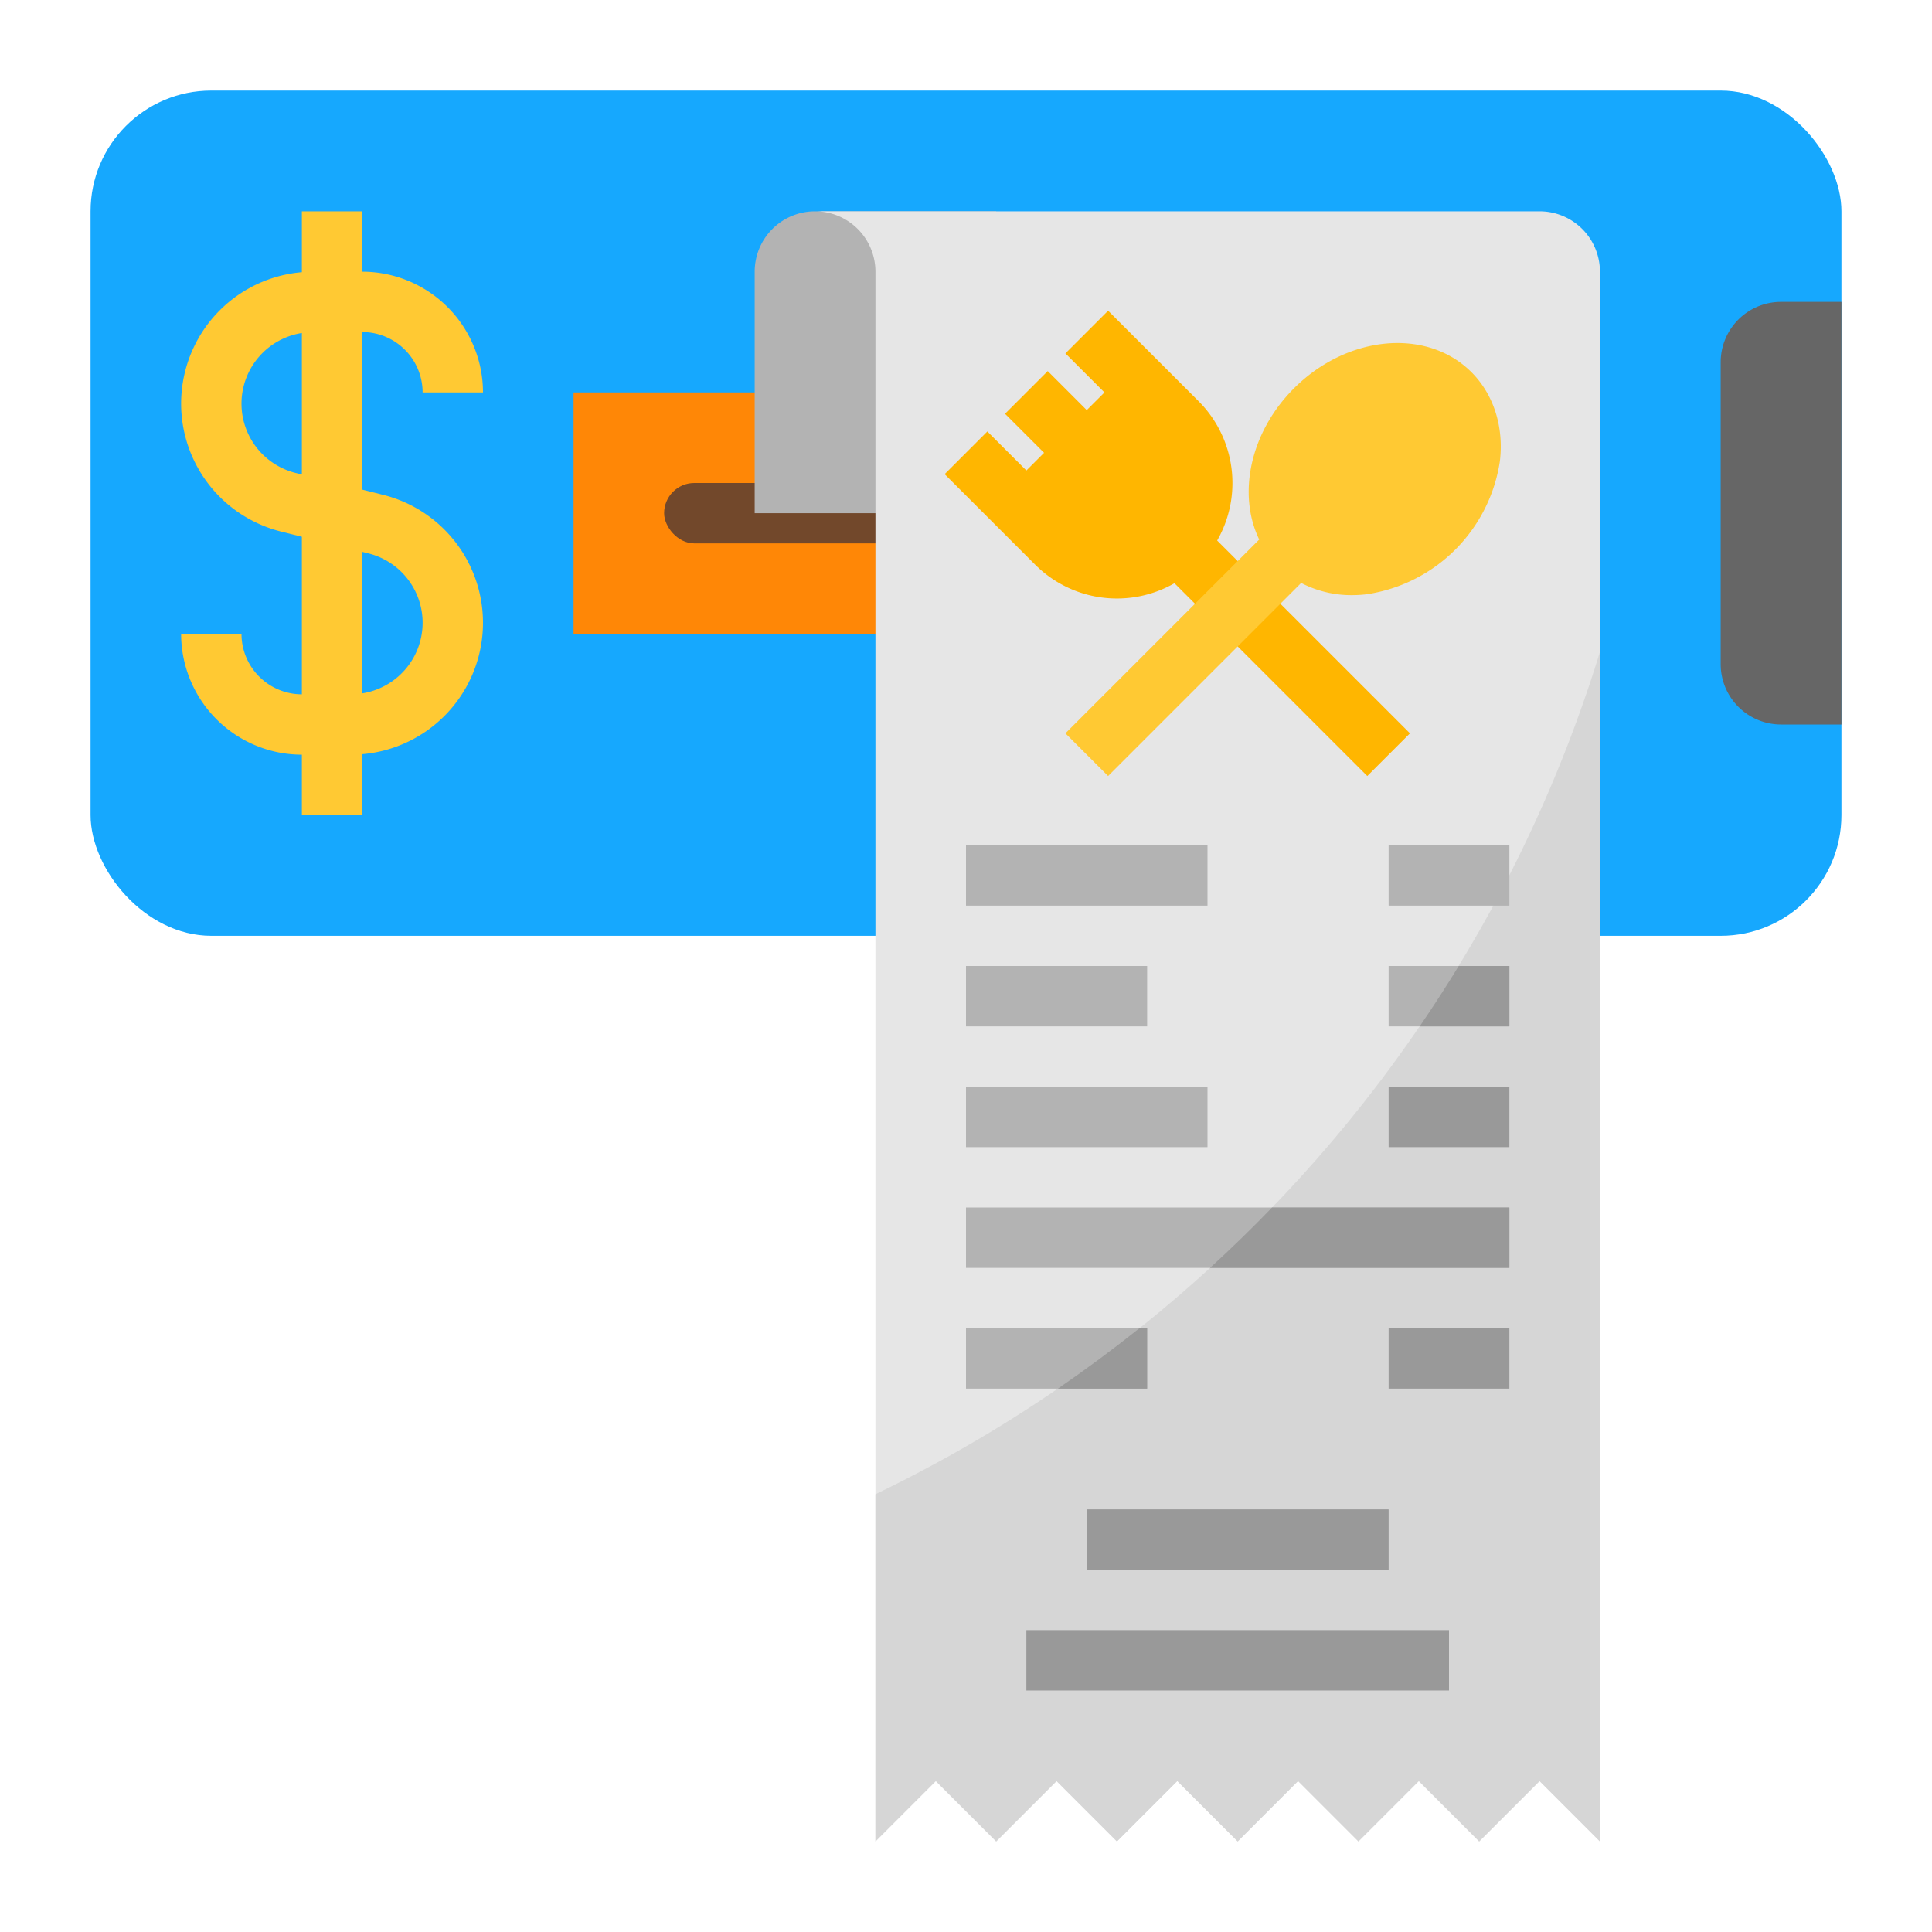 <svg height="512" viewBox="0 0 512 512" width="512" xmlns="http://www.w3.org/2000/svg"><g id="flat"><rect fill="#16a8fe" height="224" rx="32" width="464" x="24" y="24"/><path d="m152 104h128v64h-128z" fill="#ff8706"/><rect fill="#72482b" height="16" rx="8" width="104" x="176" y="128"/><path d="m264 136v-80h-48a16 16 0 0 0 -16 16v64z" fill="#b3b3b3"/><path d="m216 56h192a16 16 0 0 1 16 16v416l-16-16-16 16-16-16-16 16-16-16-16 16-16-16-16 16-16-16-16 16-16-16-16 16v-416a16 16 0 0 0 -16-16z" fill="#e6e6e6"/><path d="m488 80h-16a16 16 0 0 0 -16 16v80a16 16 0 0 0 16 16h16z" fill="#666"/><path d="m101.523 131.134-5.523-1.38v-41.754a16.019 16.019 0 0 1 16 16h16a32.036 32.036 0 0 0 -32-32v-16h-16v16.134a34.95 34.95 0 0 0 -5.523 68.732l5.523 1.38v41.754a16.019 16.019 0 0 1 -16-16h-16a32.036 32.036 0 0 0 32 32v16h16v-16.134a34.95 34.95 0 0 0 5.523-68.732zm-23.166-5.791a18.941 18.941 0 0 1 1.643-37.089v37.5zm17.643 58.403v-37.5l1.643.411a18.941 18.941 0 0 1 -1.643 37.089z" fill="#ffc933"/><path d="m232 395.98v92.02l16-16 16 16 16-16 16 16 16-16 16 16 16-16 16 16 16-16 16 16 16-16 16 16v-315.233a367.687 367.687 0 0 1 -192 223.213z" fill="#d6d6d6"/><path d="m322.559 143.246a30.678 30.678 0 0 0 -4.9-36.9l-8-8-16-16-11.316 11.311 10.344 10.343-4.687 4.687-10.343-10.344-11.314 11.314 10.344 10.343-4.687 4.687-10.343-10.344-11.314 11.314 16 16 8 8a30.676 30.676 0 0 0 36.9 4.9l51.1 51.1 11.314-11.314z" fill="#ffb600"/><path d="m389.943 98.629c-11.783-11.784-32.88-9.86-47.028 4.286-11.671 11.672-15.013 28.068-9.211 40.068l-51.361 51.36 11.314 11.314 51.168-51.169a28.886 28.886 0 0 0 13.487 3.23 32.576 32.576 0 0 0 3.9-.236 41.955 41.955 0 0 0 35.274-35.274c1.089-9.101-1.659-17.695-7.543-23.579z" fill="#ffc933"/><g fill="#b3b3b3"><path d="m256 224h64v16h-64z"/><path d="m368 224h32v16h-32z"/><path d="m256 256h48v16h-48z"/><path d="m368 256h32v16h-32z"/><path d="m256 288h64v16h-64z"/></g><path d="m368 288h32v16h-32z" fill="#999"/><path d="m256 352h48v16h-48z" fill="#b3b3b3"/><path d="m368 352h32v16h-32z" fill="#999"/><path d="m256 320h144v16h-144z" fill="#b3b3b3"/><path d="m288 400h80v16h-80z" fill="#999"/><path d="m272 432h112v16h-112z" fill="#999"/><path d="m304 368v-16h-2.049q-10.5 8.382-21.6 16z" fill="#999"/><path d="m320.671 336h79.329v-16h-62.889q-7.969 8.253-16.44 16z" fill="#999"/><path d="m400 272v-16h-13.427q-4.966 8.142-10.339 16z" fill="#999"/></g></svg>